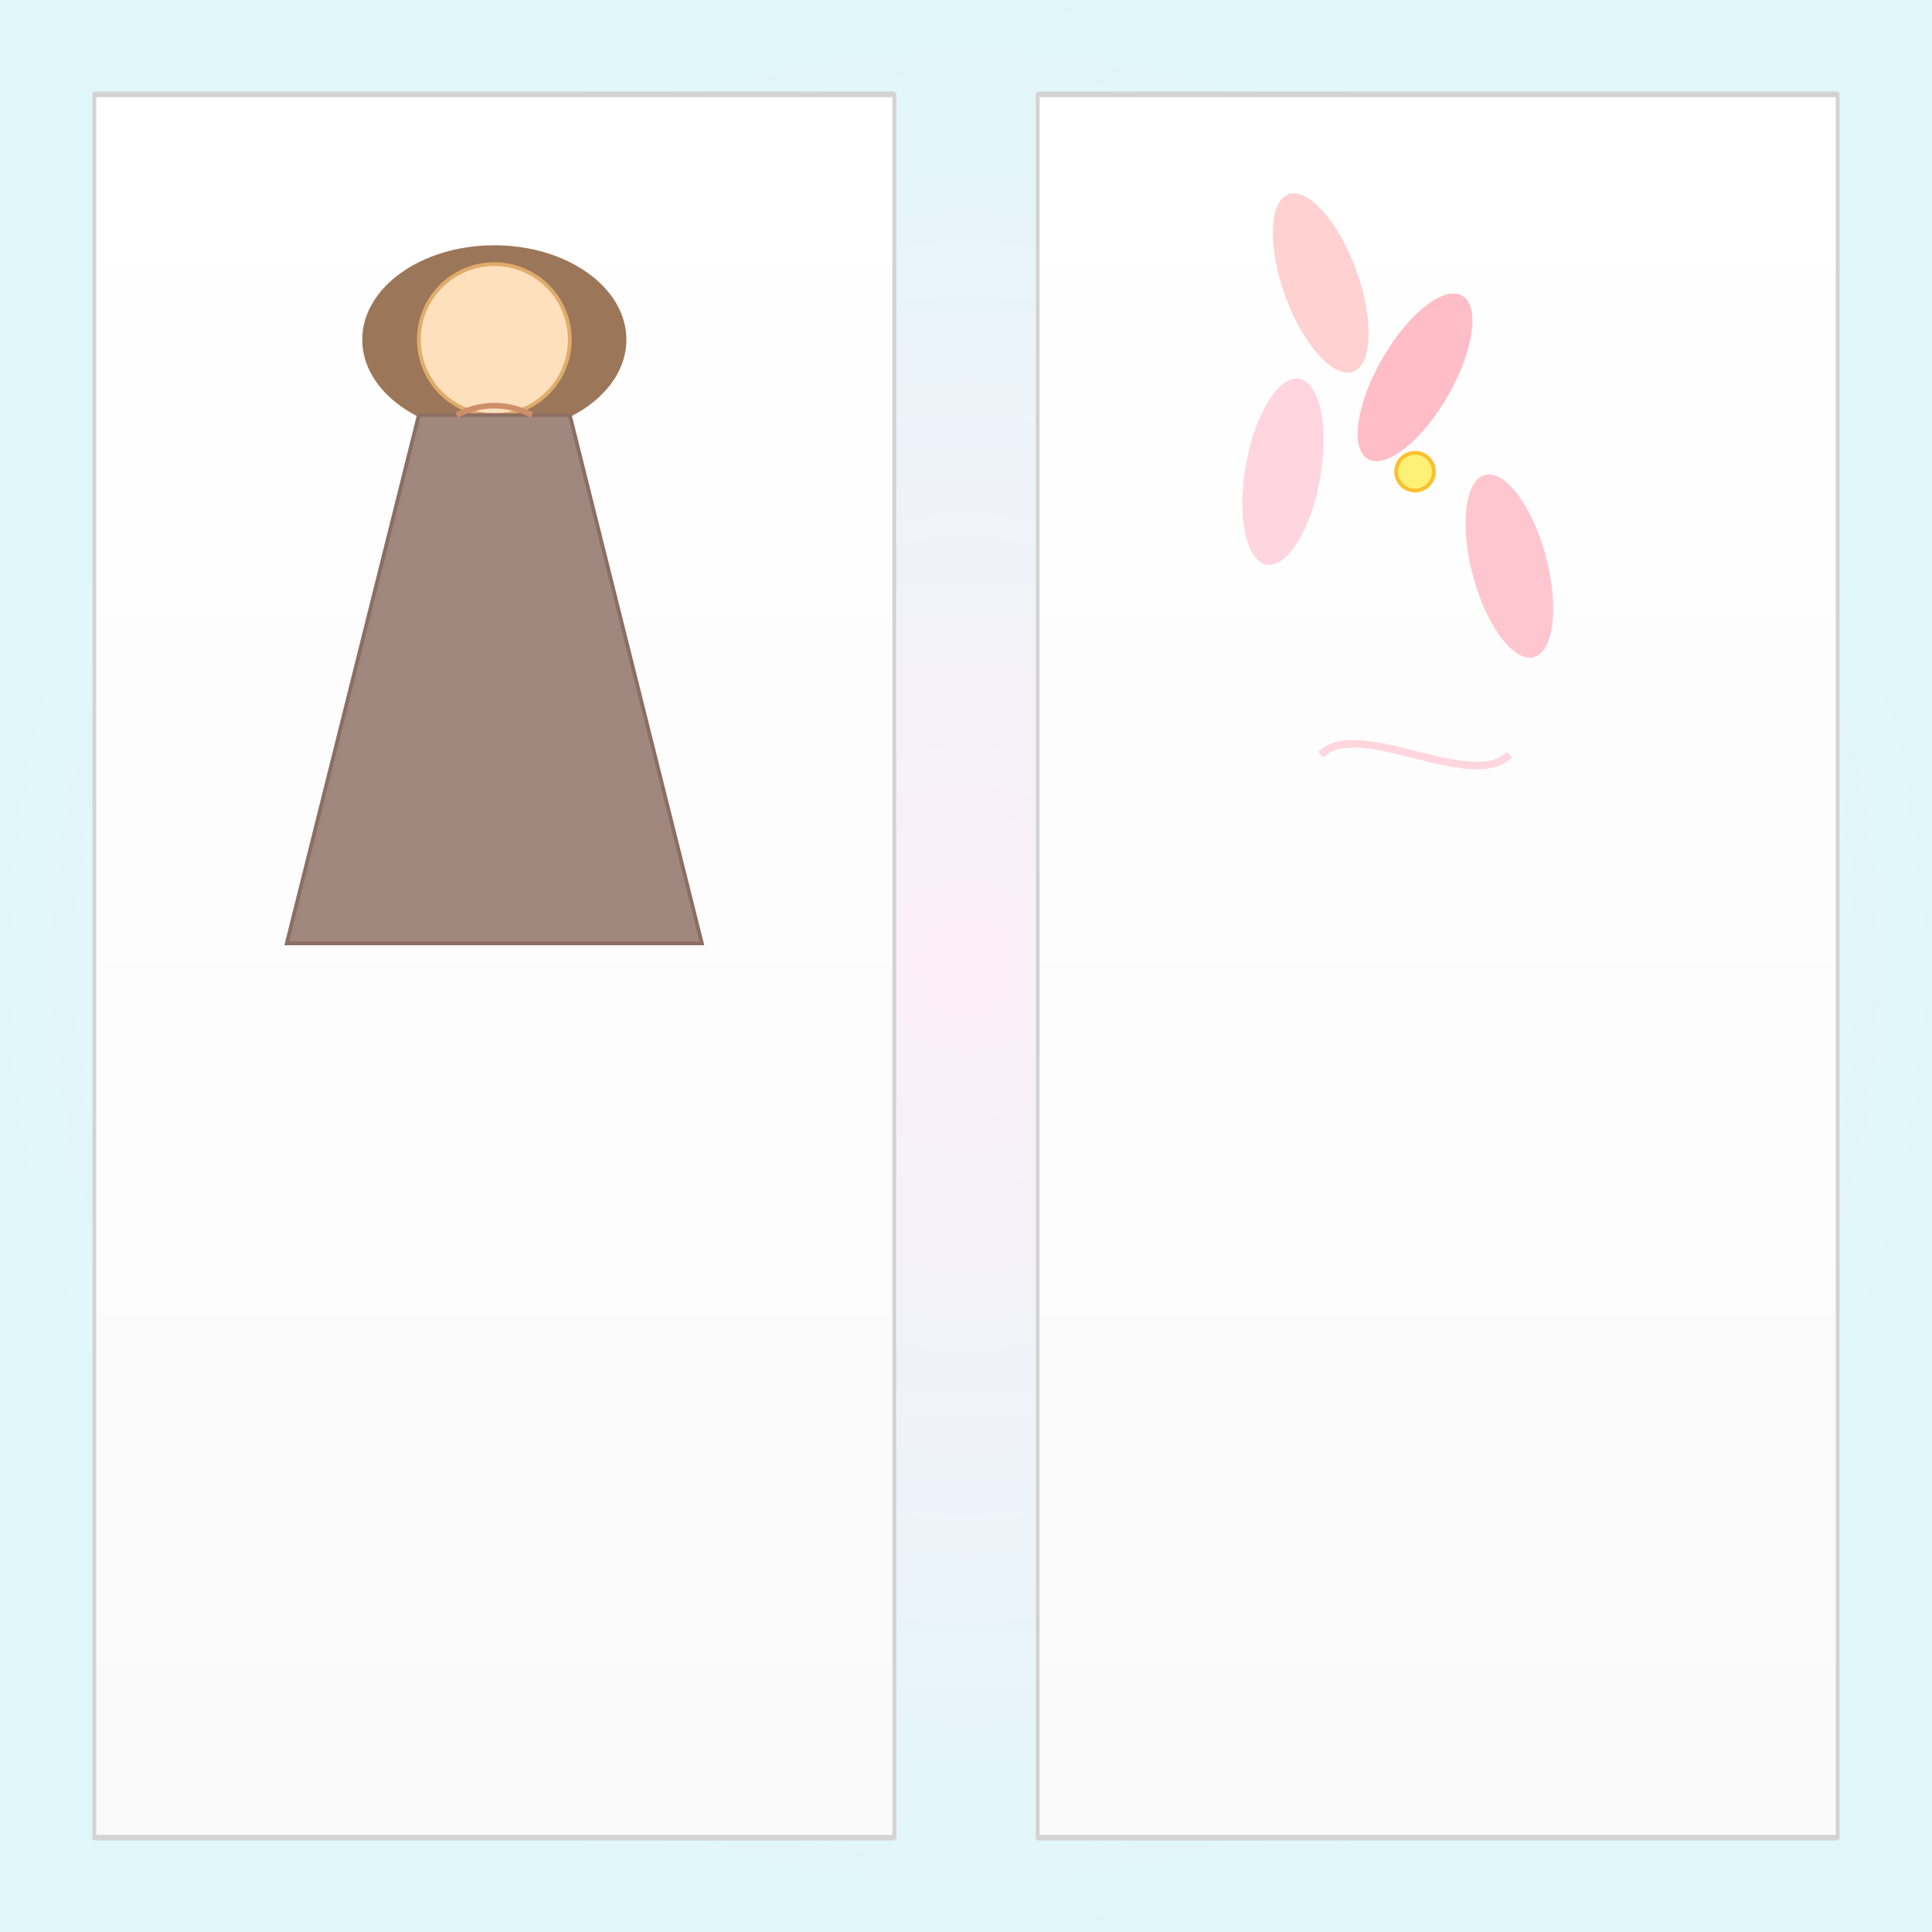 <!--

Generated by DrawGPT.
Free, open source, AI generated images in SVG, PNG, and HTML Canvas format.
https://drawgpt.ai

Created: 2025-08-30T12:43:39+00:00
-->
<svg   viewBox="0 0 1024 1024" xmlns="http://www.w3.org/2000/svg" xmlns:xlink="http://www.w3.org/1999/xlink">
  <rect x="0" y="0" width="1024" height="1024" fill="#333333" stroke="none"/>
  <title id="title1" class="drawingTitle">Vintage French Fashion Pages</title>
  <desc id="desc1" class="drawingDesc">A playful watercolor scene of old French magazine pages with an elegant lady and blooming floral motifs in soft blue and pink hues.</desc>
  <defs>
    <radialGradient id="grad_bg1" class="gradient">
      <stop id="stop1" class="gradientStop" offset="0%" stop-color="#fdeff9" />
      <stop id="stop2" class="gradientStop" offset="100%" stop-color="#e0f7fa" />
    </radialGradient>
    <linearGradient id="grad_page" class="gradient" x1="0" y1="0" x2="0" y2="1">
      <stop id="pageStop1" class="gradientStop" offset="0%" stop-color="#ffffff" />
      <stop id="pageStop2" class="gradientStop" offset="100%" stop-color="#fafafa" />
    </linearGradient>
  </defs>
  <!-- Background -->
  <rect id="bgRect1" class="background" x="0" y="0" width="1024" height="1024" fill="url(#grad_bg1)" />
  
  <!-- Left Page -->
  <rect id="leftPageRect1" class="page" x="50" y="50" width="424" height="924" fill="url(#grad_page)" stroke="#d3d3d3" stroke-width="2" />
  
  <!-- Right Page -->
  <rect id="rightPageRect1" class="page" x="550" y="50" width="424" height="924" fill="url(#grad_page)" stroke="#d3d3d3" stroke-width="2" />
  
  <!-- Lady Illustration on Left Page -->
  <g id="ladyGroup1" class="ladyGroup">
    <!-- Hair: an elegant flowing ellipse -->
    <ellipse id="ladyHair1" class="ladyHair" cx="262" cy="180" rx="70" ry="50" fill="#8b5e3c" opacity="0.85" />
    <!-- Face: a gentle circle -->
    <circle id="ladyHead1" class="ladyHead" cx="262" cy="180" r="40" fill="#ffe0bd" stroke="#e0ac69" stroke-width="2" />
    <!-- Dress: a vintage gown drawn as a polygon -->
    <polygon id="ladyDress1" class="ladyDress" points="222,220 302,220 372,500 152,500" fill="#a1887f" stroke="#8d6e63" stroke-width="2" />
    <!-- Small detail: a delicate collar -->
    <path id="ladyCollar1" class="ladyCollar" d="M242,220 Q262,210 282,220" fill="none" stroke="#cf8e6a" stroke-width="3" />
  </g>
  
  <!-- Intricate Floral Motifs on Right Page -->
  <g id="floralGroup1" class="floralGroup">
    <!-- Petal 1 -->
    <ellipse id="floralPetal1" class="floralPetal" cx="700" cy="150" rx="20" ry="50" fill="#ffcccb" transform="rotate(-20 700 150)" opacity="0.9" />
    <!-- Petal 2 -->
    <ellipse id="floralPetal2" class="floralPetal" cx="750" cy="200" rx="20" ry="50" fill="#ffb6c1" transform="rotate(30 750 200)" opacity="0.9" />
    <!-- Petal 3 -->
    <ellipse id="floralPetal3" class="floralPetal" cx="680" cy="250" rx="20" ry="50" fill="#ffd1dc" transform="rotate(10 680 250)" opacity="0.9" />
    <!-- Petal 4 -->
    <ellipse id="floralPetal4" class="floralPetal" cx="800" cy="300" rx="20" ry="50" fill="#ffc0cb" transform="rotate(-15 800 300)" opacity="0.9" />
    <!-- Petal 5 - Cluster of small circles as center details -->
    <circle id="floralCenter1" class="floralCenter" cx="750" cy="250" r="10" fill="#fff176" stroke="#fbc02d" stroke-width="2" />
    <!-- Additional floral swirl -->
    <path id="floralSwirl1" class="floralSwirl" d="M700,400 C720,380 780,420 800,400" fill="none" stroke="#ffccd5" stroke-width="4" opacity="0.8" />
  </g>
  
  <!-- Decorative Vintage Lines -->
  <g id="vintageLines1" class="vintageLines">
    <line id="line1" class="vintageLine" x1="50" y1="50" x2="474" y2="50" stroke="#d3d3d3" stroke-width="3" />
    <line id="line2" class="vintageLine" x1="550" y1="50" x2="974" y2="50" stroke="#d3d3d3" stroke-width="3" />
    <line id="line3" class="vintageLine" x1="50" y1="974" x2="474" y2="974" stroke="#d3d3d3" stroke-width="3" />
    <line id="line4" class="vintageLine" x1="550" y1="974" x2="974" y2="974" stroke="#d3d3d3" stroke-width="3" />
  </g>
</svg>